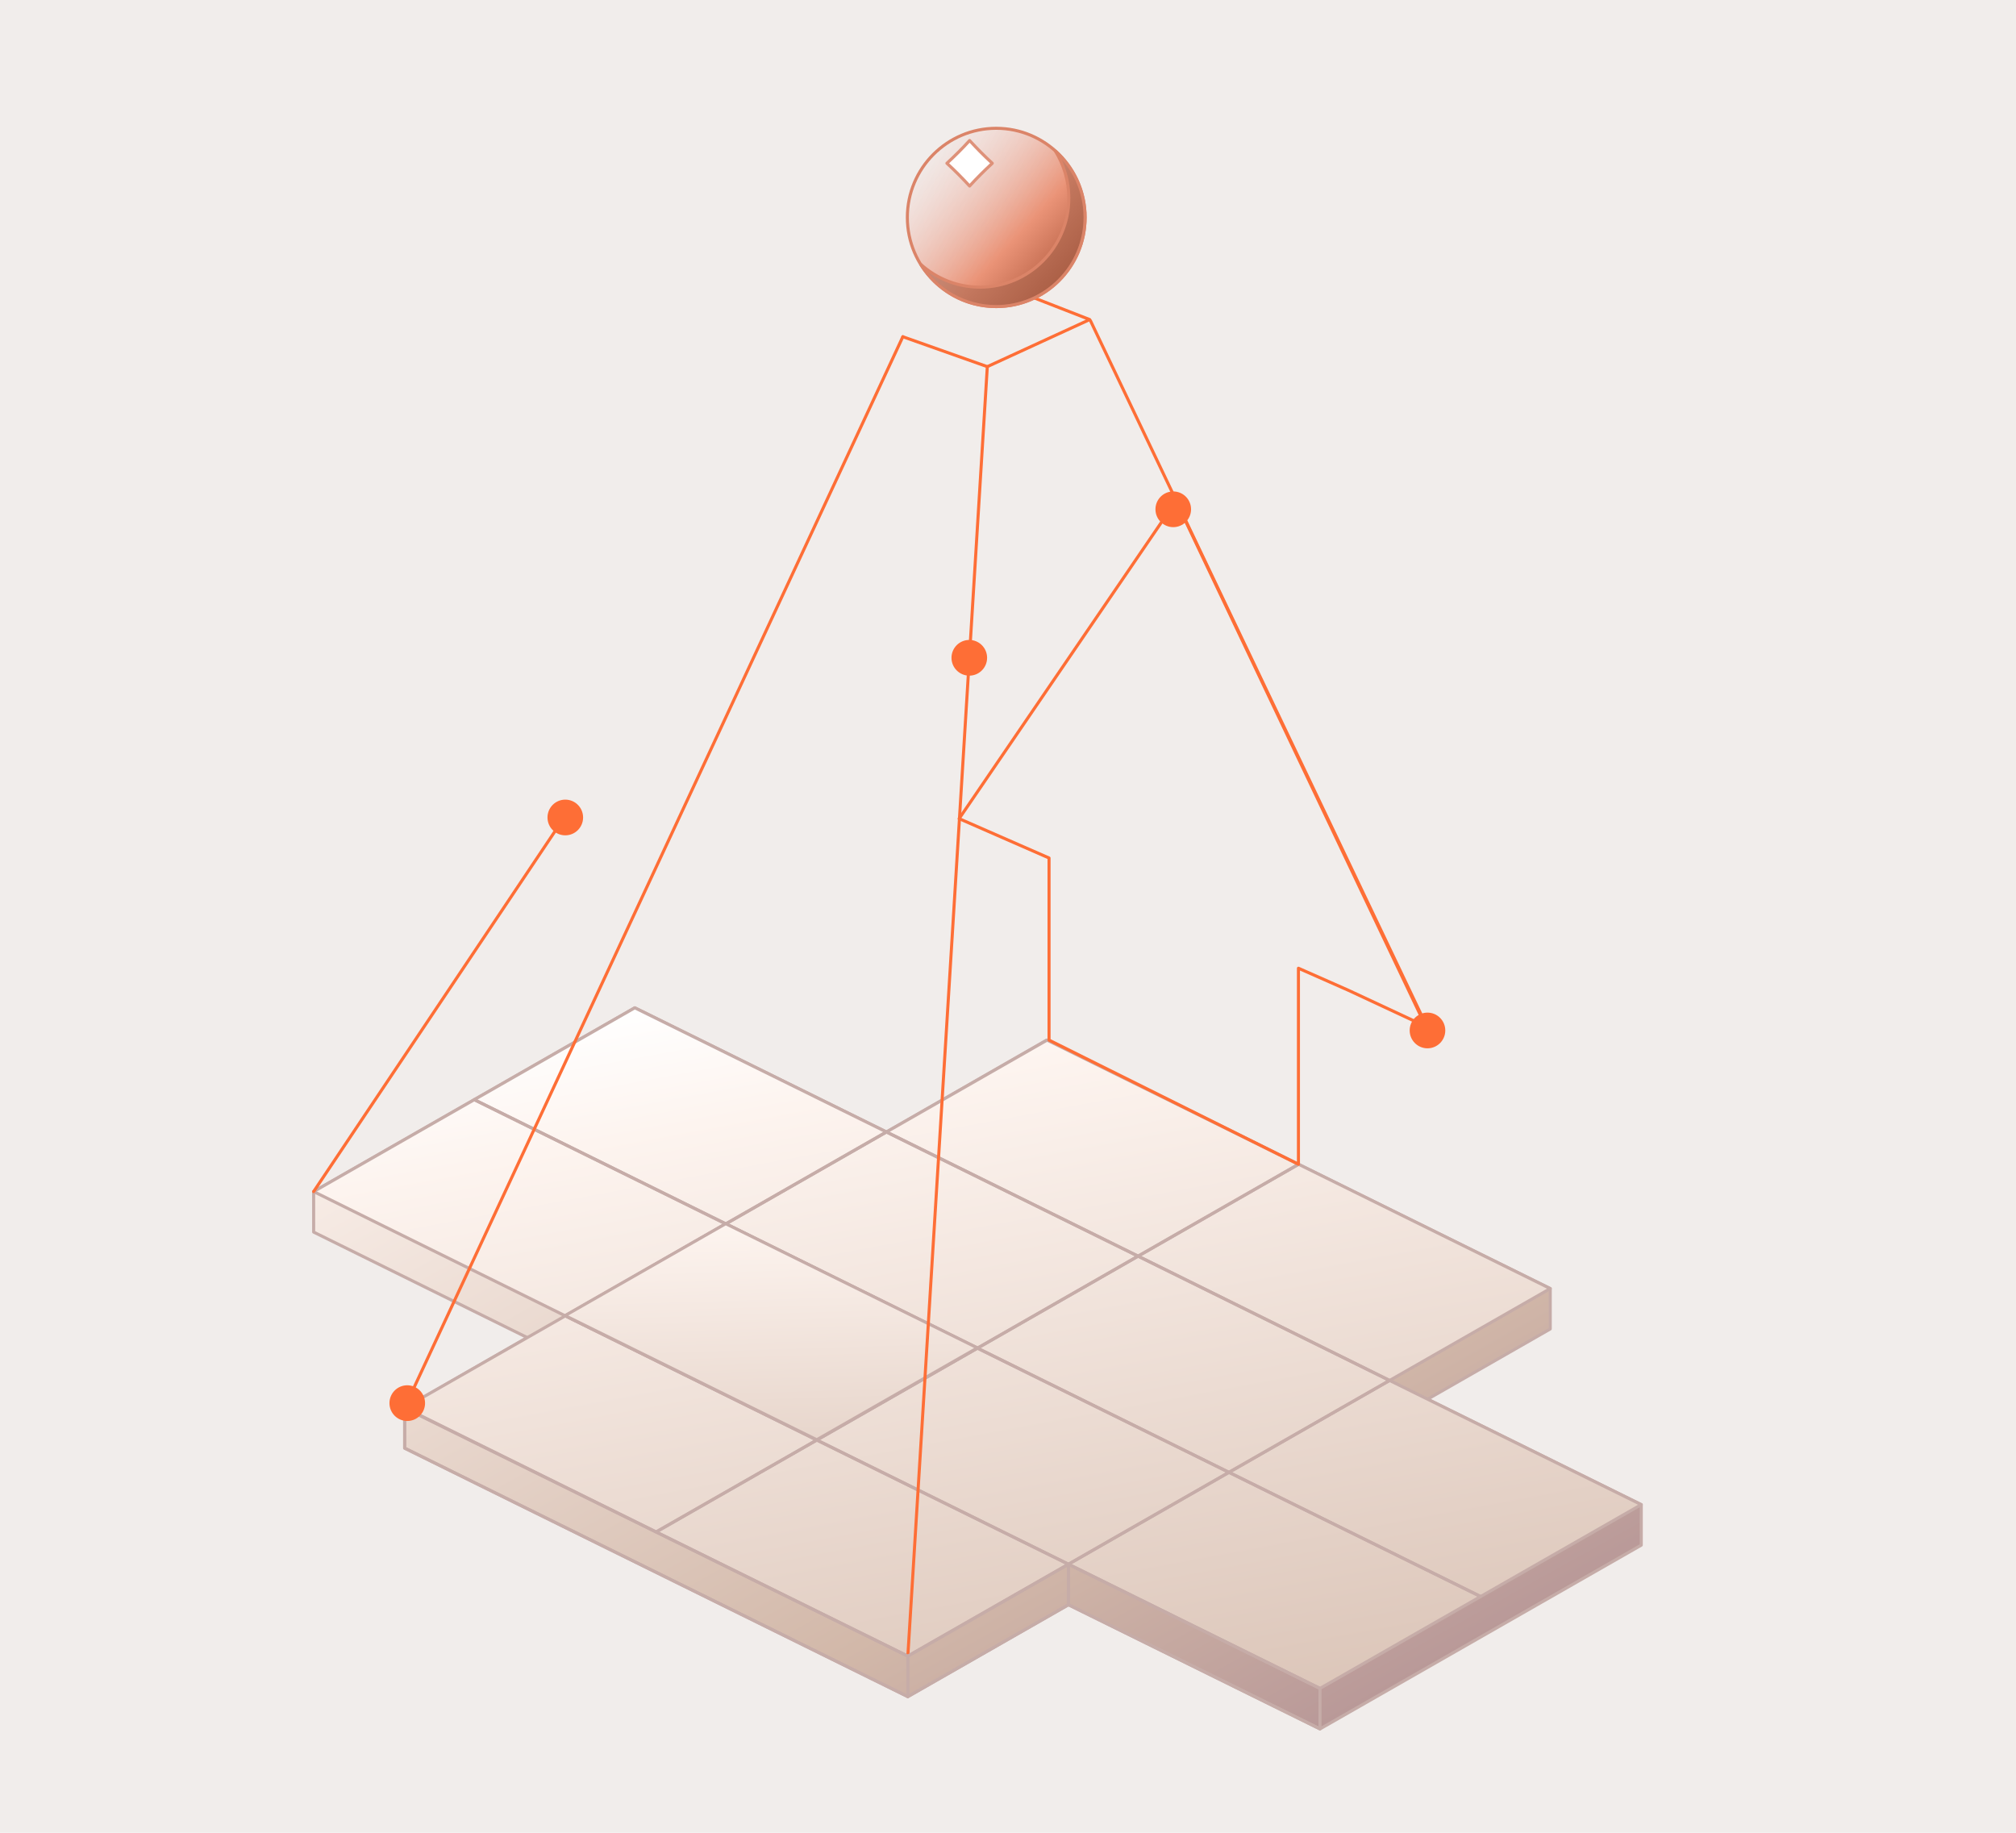 <svg width="330" height="300" viewBox="0 0 330 300" fill="none" xmlns="http://www.w3.org/2000/svg">
<rect width="330" height="300" transform="translate(0 0)" fill="#F1EDEB"/>
<path d="M51.341 201.675V195.042L103.91 164.962L145.102 185.289L171.338 170.249L253.761 210.921V217.534L233.69 229.024L268.659 246.288V252.92L216.07 283L174.897 262.674L148.603 277.714L66.238 237.041V230.487L86.309 218.939L51.341 201.675Z" fill="url(#paint0_linear_3244_3883)" stroke="#C6ACA8" stroke-width="0.5" stroke-linecap="round" stroke-linejoin="round"/>
<path d="M227.467 225.961L253.761 210.921L212.569 190.575L171.397 170.249L145.102 185.289L103.91 164.962L77.635 180.002L51.341 195.042L92.533 215.388L66.238 230.428L107.411 250.755L148.603 271.081L174.897 256.041L216.07 276.368L242.364 261.328L268.659 246.288L227.467 225.961Z" fill="url(#paint1_linear_3244_3883)"/>
<path d="M186.294 205.615L145.102 185.289L171.396 170.249L212.569 190.575L186.294 205.615Z" stroke="#C6ACA8" stroke-width="0.5" stroke-linecap="round" stroke-linejoin="round"/>
<path d="M118.808 200.329L77.635 180.003L103.91 164.963L145.102 185.289L118.808 200.329Z" stroke="#C6ACA8" stroke-width="0.5" stroke-linecap="round" stroke-linejoin="round"/>
<path d="M160 220.675L118.808 200.329L145.102 185.289L186.294 205.616L160 220.675Z" stroke="#C6ACA8" stroke-width="0.5" stroke-linecap="round" stroke-linejoin="round"/>
<path d="M227.466 225.961L186.294 205.615L212.569 190.575L253.761 210.921L227.466 225.961Z" stroke="#C6ACA8" stroke-width="0.5" stroke-linecap="round" stroke-linejoin="round"/>
<path d="M201.172 241.001L160 220.674L186.294 205.615L227.466 225.961L201.172 241.001Z" stroke="#C6ACA8" stroke-width="0.5" stroke-linecap="round" stroke-linejoin="round"/>
<path d="M242.364 261.328L201.172 241.001L227.467 225.961L268.659 246.288L242.364 261.328Z" stroke="#C6ACA8" stroke-width="0.5" stroke-linecap="round" stroke-linejoin="round"/>
<path d="M92.533 215.388L51.341 195.043L77.635 180.003L118.808 200.329L92.533 215.388Z" stroke="#C6ACA8" stroke-width="0.5" stroke-linecap="round" stroke-linejoin="round"/>
<path d="M133.705 235.715L92.533 215.388L118.808 200.329L160 220.675L133.705 235.715Z" fill="url(#paint2_linear_3244_3883)"/>
<path d="M133.705 235.715L92.533 215.388L118.808 200.329L160 220.675L133.705 235.715Z" fill="url(#paint3_linear_3244_3883)"/>
<path d="M133.705 235.715L92.533 215.388L118.808 200.329L160 220.675L133.705 235.715Z" stroke="#C6ACA8" stroke-width="0.5" stroke-linecap="round" stroke-linejoin="round"/>
<path d="M107.411 250.755L66.238 230.428L92.533 215.388L133.705 235.715L107.411 250.755Z" stroke="#C6ACA8" stroke-width="0.5" stroke-linecap="round" stroke-linejoin="round"/>
<path d="M174.898 256.041L133.706 235.715L160 220.675L201.172 241.001L174.898 256.041Z" stroke="#C6ACA8" stroke-width="0.5" stroke-linecap="round" stroke-linejoin="round"/>
<path d="M216.07 276.368L174.897 256.041L201.172 241.001L242.364 261.328L216.07 276.368Z" stroke="#C6ACA8" stroke-width="0.5" stroke-linecap="round" stroke-linejoin="round"/>
<path d="M148.603 271.081L107.411 250.755L133.706 235.715L174.897 256.041L148.603 271.081Z" stroke="#C6ACA8" stroke-width="0.5" stroke-linecap="round" stroke-linejoin="round"/>
<path d="M233.381 168L192.5 82L157 134L171.719 140.442V170.249L212.542 190.575V158.486L220.652 162.066L233.381 168Z" stroke="#FE6E36" stroke-width="0.5" stroke-linecap="round" stroke-linejoin="round"/>
<path d="M133.692 235.667L92.5 215.34L118.794 200.3L159.986 220.627L133.692 235.667Z" fill="url(#paint4_linear_3244_3883)" stroke="#C6ACA8" stroke-width="0.5" stroke-linecap="round" stroke-linejoin="round"/>
<path d="M161.614 60.014L148.603 271.081" stroke="#FE6E36" stroke-width="0.5" stroke-linecap="round" stroke-linejoin="round"/>
<path d="M66.238 230.428L147.786 55.118" stroke="#FE6E36" stroke-width="0.5" stroke-linecap="round" stroke-linejoin="round"/>
<path d="M51.341 195.043L92.358 133.81" stroke="#FE6E36" stroke-width="0.5" stroke-linecap="round" stroke-linejoin="round"/>
<path d="M234.5 170L178.5 52.5" stroke="#FE6E36" stroke-width="0.5" stroke-linecap="round" stroke-linejoin="round"/>
<path d="M92.533 136.482C94.005 136.482 95.198 135.286 95.198 133.81C95.198 132.334 94.005 131.137 92.533 131.137C91.062 131.137 89.869 132.334 89.869 133.81C89.869 135.286 91.062 136.482 92.533 136.482Z" fill="#FE6E36" stroke="#FE6E36" stroke-width="0.5" stroke-linecap="round" stroke-linejoin="round"/>
<path d="M233.664 171.345C235.136 171.345 236.329 170.149 236.329 168.673C236.329 167.197 235.136 166 233.664 166C232.193 166 231 167.197 231 168.673C231 170.149 232.193 171.345 233.664 171.345Z" fill="#FE6E36" stroke="#FE6E36" stroke-width="0.5" stroke-linecap="round" stroke-linejoin="round"/>
<path d="M192.051 86.037C193.523 86.037 194.716 84.84 194.716 83.364C194.716 81.888 193.523 80.692 192.051 80.692C190.58 80.692 189.387 81.888 189.387 83.364C189.387 84.84 190.58 86.037 192.051 86.037Z" fill="#FE6E36" stroke="#FE6E36" stroke-width="0.5" stroke-linecap="round" stroke-linejoin="round"/>
<path d="M147.786 55.118L161.614 60.014L178.378 52.309L164.764 47.003" stroke="#FE6E36" stroke-width="0.5" stroke-linecap="round" stroke-linejoin="round"/>
<path d="M148.603 277.714V271.081L66.238 230.487V237.041L148.603 277.714Z" stroke="#C6ACA8" stroke-width="0.5" stroke-linecap="round" stroke-linejoin="round"/>
<path d="M174.897 262.674V256.041L148.603 271.081V277.714L174.897 262.674Z" stroke="#C6ACA8" stroke-width="0.5" stroke-linecap="round" stroke-linejoin="round"/>
<path d="M66.664 232.345C68.136 232.345 69.329 231.149 69.329 229.673C69.329 228.197 68.136 227 66.664 227C65.193 227 64 228.197 64 229.673C64 231.149 65.193 232.345 66.664 232.345Z" fill="#FE6E36" stroke="#FE6E36" stroke-width="0.5" stroke-linecap="round" stroke-linejoin="round"/>
<path d="M216.07 276.368V283L174.897 262.674V256.041L216.07 276.368Z" stroke="#C6ACA8" stroke-width="0.5" stroke-linecap="round" stroke-linejoin="round"/>
<path d="M158.664 110.345C160.136 110.345 161.329 109.149 161.329 107.673C161.329 106.197 160.136 105 158.664 105C157.193 105 156 106.197 156 107.673C156 109.149 157.193 110.345 158.664 110.345Z" fill="#FE6E36" stroke="#FE6E36" stroke-width="0.5" stroke-linecap="round" stroke-linejoin="round"/>
<path d="M163.072 50.183C171.107 50.183 177.62 43.65 177.62 35.592C177.62 27.533 171.107 21 163.072 21C155.038 21 148.525 27.533 148.525 35.592C148.525 43.65 155.038 50.183 163.072 50.183Z" fill="url(#paint5_linear_3244_3883)" stroke="#DB8468" stroke-width="0.5" stroke-linecap="round" stroke-linejoin="round"/>
<path d="M172.758 24.726C174.139 26.97 174.956 29.584 174.956 32.412C174.956 40.468 168.44 47.003 160.408 47.003C156.674 47.003 153.29 45.579 150.723 43.278C153.29 47.413 157.86 50.183 163.072 50.183C171.105 50.183 177.62 43.648 177.62 35.592C177.62 31.261 175.733 27.399 172.758 24.726Z" fill="#A3614B" fill-opacity="0.53" stroke="#DB8468" stroke-width="0.5" stroke-linecap="round" stroke-linejoin="round"/>
<path d="M162.429 26.726C161.048 28.014 159.998 29.047 158.715 30.452C157.431 29.067 156.4 28.014 155 26.726C156.381 25.439 157.431 24.405 158.715 23C159.998 24.385 161.029 25.439 162.429 26.726Z" fill="white" stroke="#DE9179" stroke-width="0.5" stroke-linecap="round" stroke-linejoin="round"/>
<defs>
<linearGradient id="paint0_linear_3244_3883" x1="145.5" y1="88.5" x2="256.125" y2="287.363" gradientUnits="userSpaceOnUse">
<stop offset="0.004" stop-color="white"/>
<stop offset="0.131" stop-color="#FDF4EF"/>
<stop offset="0.684" stop-color="#D2B8A9"/>
<stop offset="1" stop-color="#AD8A90"/>
</linearGradient>
<linearGradient id="paint1_linear_3244_3883" x1="184.371" y1="148.928" x2="214.526" y2="311.21" gradientUnits="userSpaceOnUse">
<stop offset="0.004" stop-color="white"/>
<stop offset="0.131" stop-color="#FDF4EF"/>
<stop offset="1" stop-color="#D2B8A9"/>
</linearGradient>
<linearGradient id="paint2_linear_3244_3883" x1="104.5" y1="184" x2="218.78" y2="230.516" gradientUnits="userSpaceOnUse">
<stop offset="0.171" stop-color="#F1CAC4"/>
<stop offset="0.367" stop-color="#EA9377"/>
<stop offset="1" stop-color="#AE573B"/>
</linearGradient>
<linearGradient id="paint3_linear_3244_3883" x1="133.832" y1="195.236" x2="147.379" y2="258.955" gradientUnits="userSpaceOnUse">
<stop offset="0.004" stop-color="white"/>
<stop offset="0.044" stop-color="#FDF4EF"/>
<stop offset="1" stop-color="#D2B8A9"/>
</linearGradient>
<linearGradient id="paint4_linear_3244_3883" x1="123.5" y1="190" x2="126" y2="270.5" gradientUnits="userSpaceOnUse">
<stop offset="0.004" stop-color="white"/>
<stop offset="0.131" stop-color="#FDF4EF"/>
<stop offset="1" stop-color="#D2B8A9"/>
</linearGradient>
<linearGradient id="paint5_linear_3244_3883" x1="151.5" y1="23.5" x2="175.524" y2="45.907" gradientUnits="userSpaceOnUse">
<stop stop-color="#F1CAC4" stop-opacity="0"/>
<stop offset="0.65" stop-color="#EA9377"/>
<stop offset="1" stop-color="#AE573B"/>
</linearGradient>
</defs>
</svg>
